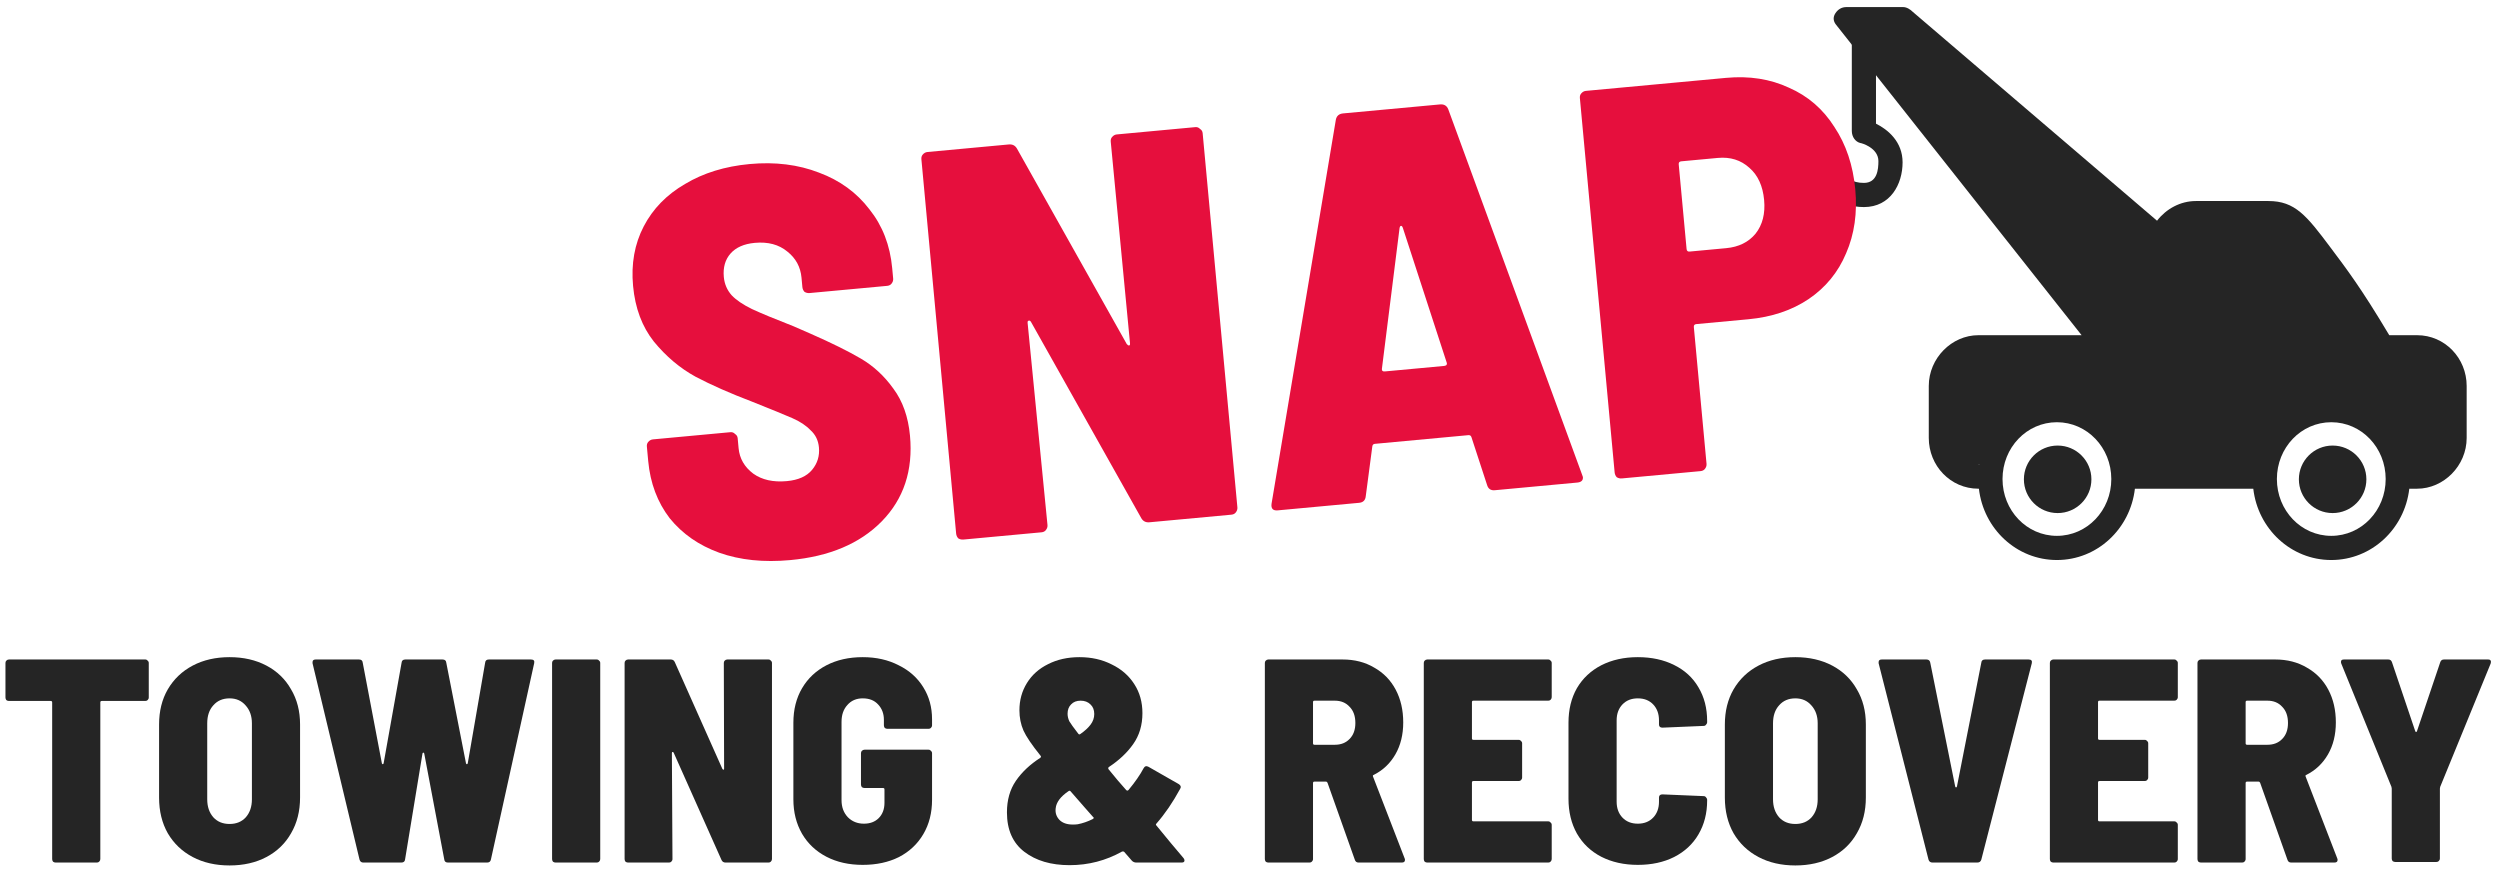 <svg width="233" height="81" viewBox="0 0 233 81" fill="none" xmlns="http://www.w3.org/2000/svg">
<path d="M223.235 80.336C223.145 80.336 223.064 80.308 222.991 80.254C222.937 80.182 222.91 80.101 222.91 80.011V73.495L222.883 73.333L218.206 61.842C218.188 61.806 218.179 61.752 218.179 61.68C218.179 61.536 218.269 61.464 218.449 61.464H222.586C222.766 61.464 222.883 61.554 222.937 61.734L225.1 68.142C225.118 68.196 225.145 68.223 225.181 68.223C225.217 68.223 225.245 68.196 225.263 68.142L227.426 61.734C227.48 61.554 227.597 61.464 227.777 61.464H231.887C232.013 61.464 232.094 61.5 232.13 61.572C232.166 61.644 232.166 61.734 232.13 61.842L227.426 73.333L227.398 73.495V80.011C227.398 80.101 227.362 80.182 227.29 80.254C227.236 80.308 227.164 80.336 227.074 80.336H223.235Z" fill="#252525"/>
<path d="M213.537 80.39C213.357 80.39 213.24 80.299 213.186 80.119L210.644 72.954C210.608 72.882 210.563 72.846 210.509 72.846H209.428C209.338 72.846 209.293 72.891 209.293 72.981V80.065C209.293 80.155 209.256 80.236 209.184 80.308C209.13 80.363 209.058 80.39 208.968 80.39H205.129C205.039 80.39 204.958 80.363 204.885 80.308C204.831 80.236 204.804 80.155 204.804 80.065V61.788C204.804 61.698 204.831 61.626 204.885 61.572C204.958 61.5 205.039 61.464 205.129 61.464H212.05C213.168 61.464 214.15 61.716 214.997 62.221C215.863 62.707 216.529 63.392 216.998 64.276C217.467 65.159 217.701 66.177 217.701 67.331C217.701 68.466 217.458 69.458 216.971 70.305C216.484 71.152 215.808 71.792 214.943 72.225C214.871 72.243 214.853 72.296 214.889 72.387L217.836 80.011C217.854 80.047 217.863 80.092 217.863 80.146C217.863 80.308 217.764 80.39 217.566 80.39H213.537ZM209.428 65.303C209.338 65.303 209.293 65.348 209.293 65.438V69.277C209.293 69.368 209.338 69.413 209.428 69.413H211.32C211.897 69.413 212.357 69.232 212.699 68.872C213.06 68.511 213.24 68.016 213.24 67.385C213.24 66.736 213.06 66.231 212.699 65.871C212.357 65.492 211.897 65.303 211.32 65.303H209.428Z" fill="#252525"/>
<path d="M202.972 64.978C202.972 65.069 202.936 65.15 202.863 65.222C202.809 65.276 202.737 65.303 202.647 65.303H195.672C195.581 65.303 195.536 65.348 195.536 65.438V68.818C195.536 68.908 195.581 68.953 195.672 68.953H199.889C199.979 68.953 200.052 68.989 200.106 69.061C200.178 69.115 200.214 69.187 200.214 69.277V72.468C200.214 72.558 200.178 72.639 200.106 72.711C200.052 72.765 199.979 72.792 199.889 72.792H195.672C195.581 72.792 195.536 72.837 195.536 72.927V76.415C195.536 76.505 195.581 76.55 195.672 76.55H202.647C202.737 76.55 202.809 76.586 202.863 76.659C202.936 76.713 202.972 76.785 202.972 76.875V80.065C202.972 80.155 202.936 80.236 202.863 80.308C202.809 80.363 202.737 80.39 202.647 80.39H191.373C191.283 80.39 191.201 80.363 191.129 80.308C191.075 80.236 191.048 80.155 191.048 80.065V61.788C191.048 61.698 191.075 61.626 191.129 61.572C191.201 61.5 191.283 61.464 191.373 61.464H202.647C202.737 61.464 202.809 61.5 202.863 61.572C202.936 61.626 202.972 61.698 202.972 61.788V64.978Z" fill="#252525"/>
<path d="M180.116 80.39C179.918 80.39 179.792 80.299 179.738 80.119L175.087 61.815V61.707C175.087 61.545 175.186 61.464 175.385 61.464H179.548C179.747 61.464 179.864 61.563 179.9 61.761L182.225 73.306C182.243 73.36 182.27 73.387 182.306 73.387C182.342 73.387 182.369 73.36 182.387 73.306L184.658 61.761C184.676 61.563 184.794 61.464 185.01 61.464H189.065C189.318 61.464 189.417 61.581 189.363 61.815L184.658 80.119C184.604 80.299 184.478 80.39 184.28 80.39H180.116Z" fill="#252525"/>
<path d="M167.327 80.66C166.029 80.66 164.885 80.399 163.894 79.876C162.902 79.353 162.127 78.614 161.568 77.659C161.028 76.704 160.757 75.595 160.757 74.333V67.52C160.757 66.276 161.028 65.186 161.568 64.249C162.127 63.293 162.902 62.554 163.894 62.032C164.885 61.509 166.029 61.247 167.327 61.247C168.625 61.247 169.77 61.509 170.761 62.032C171.752 62.554 172.518 63.293 173.059 64.249C173.618 65.186 173.897 66.276 173.897 67.52V74.333C173.897 75.595 173.618 76.704 173.059 77.659C172.518 78.614 171.752 79.353 170.761 79.876C169.77 80.399 168.625 80.66 167.327 80.66ZM167.327 76.794C167.958 76.794 168.463 76.586 168.841 76.172C169.22 75.739 169.409 75.18 169.409 74.496V67.412C169.409 66.727 169.211 66.168 168.814 65.736C168.436 65.303 167.94 65.087 167.327 65.087C166.696 65.087 166.192 65.303 165.813 65.736C165.435 66.15 165.245 66.709 165.245 67.412V74.496C165.245 75.18 165.435 75.739 165.813 76.172C166.192 76.586 166.696 76.794 167.327 76.794Z" fill="#252525"/>
<path d="M152.644 80.606C151.365 80.606 150.229 80.354 149.238 79.849C148.264 79.344 147.507 78.623 146.967 77.686C146.444 76.749 146.183 75.667 146.183 74.442V67.358C146.183 66.132 146.444 65.06 146.967 64.14C147.507 63.221 148.264 62.509 149.238 62.004C150.229 61.5 151.365 61.247 152.644 61.247C153.924 61.247 155.051 61.491 156.024 61.977C157.015 62.464 157.772 63.158 158.295 64.059C158.836 64.96 159.106 66.006 159.106 67.196V67.304C159.106 67.394 159.07 67.475 158.998 67.547C158.944 67.619 158.872 67.655 158.782 67.655L154.943 67.817C154.726 67.817 154.618 67.718 154.618 67.52V67.141C154.618 66.529 154.438 66.033 154.077 65.654C153.717 65.276 153.239 65.087 152.644 65.087C152.05 65.087 151.572 65.276 151.211 65.654C150.851 66.033 150.671 66.529 150.671 67.141V74.712C150.671 75.325 150.851 75.82 151.211 76.199C151.572 76.577 152.05 76.767 152.644 76.767C153.239 76.767 153.717 76.577 154.077 76.199C154.438 75.82 154.618 75.325 154.618 74.712V74.333C154.618 74.135 154.726 74.036 154.943 74.036L158.782 74.198C158.872 74.198 158.944 74.234 158.998 74.306C159.07 74.378 159.106 74.46 159.106 74.55V74.604C159.106 75.793 158.836 76.848 158.295 77.767C157.772 78.668 157.015 79.371 156.024 79.876C155.051 80.363 153.924 80.606 152.644 80.606Z" fill="#252525"/>
<path d="M144.62 64.978C144.62 65.069 144.584 65.15 144.512 65.222C144.458 65.276 144.386 65.303 144.296 65.303H137.32C137.23 65.303 137.185 65.348 137.185 65.438V68.818C137.185 68.908 137.23 68.953 137.32 68.953H141.538C141.628 68.953 141.7 68.989 141.754 69.061C141.826 69.115 141.862 69.187 141.862 69.277V72.468C141.862 72.558 141.826 72.639 141.754 72.711C141.7 72.765 141.628 72.792 141.538 72.792H137.32C137.23 72.792 137.185 72.837 137.185 72.927V76.415C137.185 76.505 137.23 76.55 137.32 76.55H144.296C144.386 76.55 144.458 76.586 144.512 76.659C144.584 76.713 144.62 76.785 144.62 76.875V80.065C144.62 80.155 144.584 80.236 144.512 80.308C144.458 80.363 144.386 80.39 144.296 80.39H133.021C132.931 80.39 132.85 80.363 132.778 80.308C132.724 80.236 132.697 80.155 132.697 80.065V61.788C132.697 61.698 132.724 61.626 132.778 61.572C132.85 61.5 132.931 61.464 133.021 61.464H144.296C144.386 61.464 144.458 61.5 144.512 61.572C144.584 61.626 144.62 61.698 144.62 61.788V64.978Z" fill="#252525"/>
<path d="M126.617 80.39C126.437 80.39 126.32 80.299 126.266 80.119L123.724 72.954C123.688 72.882 123.643 72.846 123.589 72.846H122.508C122.418 72.846 122.373 72.891 122.373 72.981V80.065C122.373 80.155 122.337 80.236 122.264 80.308C122.21 80.363 122.138 80.39 122.048 80.39H118.209C118.119 80.39 118.038 80.363 117.966 80.308C117.912 80.236 117.884 80.155 117.884 80.065V61.788C117.884 61.698 117.912 61.626 117.966 61.572C118.038 61.5 118.119 61.464 118.209 61.464H125.13C126.248 61.464 127.23 61.716 128.077 62.221C128.943 62.707 129.61 63.392 130.078 64.276C130.547 65.159 130.781 66.177 130.781 67.331C130.781 68.466 130.538 69.458 130.051 70.305C129.564 71.152 128.889 71.792 128.023 72.225C127.951 72.243 127.933 72.296 127.969 72.387L130.916 80.011C130.934 80.047 130.943 80.092 130.943 80.146C130.943 80.308 130.844 80.39 130.646 80.39H126.617ZM122.508 65.303C122.418 65.303 122.373 65.348 122.373 65.438V69.277C122.373 69.368 122.418 69.413 122.508 69.413H124.4C124.977 69.413 125.437 69.232 125.779 68.872C126.14 68.511 126.32 68.016 126.32 67.385C126.32 66.736 126.14 66.231 125.779 65.871C125.437 65.492 124.977 65.303 124.4 65.303H122.508Z" fill="#252525"/>
<path d="M110.313 79.984C110.367 80.056 110.394 80.128 110.394 80.2C110.394 80.327 110.304 80.39 110.124 80.39H105.906C105.744 80.39 105.608 80.336 105.5 80.227L104.77 79.389C104.734 79.353 104.671 79.344 104.581 79.362C103.067 80.209 101.436 80.633 99.687 80.633C97.957 80.633 96.551 80.218 95.469 79.389C94.388 78.56 93.847 77.335 93.847 75.712C93.847 74.559 94.127 73.576 94.685 72.765C95.244 71.954 96.001 71.242 96.957 70.629C97.029 70.557 97.038 70.494 96.984 70.44C96.172 69.431 95.641 68.647 95.388 68.088C95.136 67.511 95.01 66.88 95.01 66.195C95.01 65.258 95.244 64.411 95.713 63.654C96.181 62.897 96.839 62.311 97.686 61.896C98.534 61.464 99.507 61.247 100.607 61.247C101.724 61.247 102.724 61.473 103.608 61.923C104.509 62.356 105.212 62.969 105.717 63.762C106.221 64.537 106.474 65.438 106.474 66.466C106.474 67.583 106.185 68.547 105.608 69.359C105.05 70.152 104.293 70.864 103.337 71.494C103.283 71.549 103.274 71.612 103.31 71.684C103.905 72.423 104.455 73.072 104.959 73.63C105.032 73.703 105.104 73.703 105.176 73.63C105.789 72.891 106.257 72.215 106.582 71.603C106.69 71.404 106.843 71.359 107.041 71.467L109.88 73.09C110.06 73.216 110.097 73.36 109.988 73.522C109.303 74.784 108.564 75.865 107.771 76.767C107.717 76.821 107.717 76.875 107.771 76.929L109.15 78.605L110.313 79.984ZM100.715 65.303C100.336 65.303 100.039 65.42 99.822 65.654C99.606 65.871 99.498 66.159 99.498 66.52C99.498 66.754 99.552 66.988 99.66 67.223C99.786 67.439 100.066 67.826 100.498 68.385C100.552 68.457 100.616 68.466 100.688 68.412C101.102 68.124 101.418 67.835 101.634 67.547C101.868 67.241 101.985 66.907 101.985 66.547C101.985 66.168 101.868 65.871 101.634 65.654C101.4 65.42 101.093 65.303 100.715 65.303ZM100.444 76.821C100.913 76.731 101.382 76.568 101.85 76.334C101.958 76.262 101.967 76.199 101.877 76.145L101.066 75.226L99.768 73.739C99.714 73.684 99.651 73.684 99.579 73.739C98.84 74.243 98.444 74.775 98.389 75.334C98.335 75.748 98.453 76.109 98.741 76.415C99.029 76.704 99.444 76.848 99.985 76.848C100.183 76.848 100.336 76.839 100.444 76.821Z" fill="#252525"/>
<path d="M80.405 80.606C79.125 80.606 77.999 80.354 77.025 79.849C76.052 79.344 75.295 78.632 74.754 77.713C74.213 76.776 73.943 75.703 73.943 74.496V67.358C73.943 66.132 74.213 65.06 74.754 64.14C75.295 63.221 76.052 62.509 77.025 62.004C77.999 61.5 79.125 61.247 80.405 61.247C81.666 61.247 82.784 61.5 83.757 62.004C84.749 62.491 85.515 63.176 86.055 64.059C86.596 64.924 86.867 65.916 86.867 67.033V67.601C86.867 67.691 86.831 67.772 86.758 67.844C86.704 67.898 86.632 67.926 86.542 67.926H82.703C82.613 67.926 82.532 67.898 82.46 67.844C82.406 67.772 82.379 67.691 82.379 67.601V67.087C82.379 66.511 82.198 66.033 81.838 65.654C81.495 65.276 81.018 65.087 80.405 65.087C79.81 65.087 79.332 65.294 78.972 65.709C78.611 66.105 78.431 66.628 78.431 67.277V74.577C78.431 75.226 78.629 75.757 79.026 76.172C79.422 76.568 79.918 76.767 80.513 76.767C81.09 76.767 81.549 76.595 81.892 76.253C82.252 75.892 82.433 75.415 82.433 74.82V73.576C82.433 73.486 82.388 73.441 82.297 73.441H80.567C80.477 73.441 80.396 73.414 80.324 73.36C80.27 73.288 80.243 73.207 80.243 73.117V70.197C80.243 70.107 80.27 70.034 80.324 69.98C80.396 69.908 80.477 69.872 80.567 69.872H86.542C86.632 69.872 86.704 69.908 86.758 69.98C86.831 70.034 86.867 70.107 86.867 70.197V74.55C86.867 75.757 86.596 76.821 86.055 77.74C85.515 78.659 84.758 79.371 83.784 79.876C82.811 80.363 81.684 80.606 80.405 80.606Z" fill="#252525"/>
<path d="M67.46 61.788C67.46 61.698 67.487 61.626 67.541 61.572C67.613 61.5 67.694 61.464 67.784 61.464H71.623C71.713 61.464 71.785 61.5 71.84 61.572C71.912 61.626 71.948 61.698 71.948 61.788V80.065C71.948 80.155 71.912 80.236 71.84 80.308C71.785 80.363 71.713 80.39 71.623 80.39H67.622C67.442 80.39 67.315 80.308 67.243 80.146L62.782 70.143C62.746 70.088 62.71 70.07 62.674 70.088C62.638 70.088 62.62 70.125 62.62 70.197L62.674 80.065C62.674 80.155 62.638 80.236 62.566 80.308C62.512 80.363 62.44 80.39 62.349 80.39H58.537C58.447 80.39 58.366 80.363 58.294 80.308C58.24 80.236 58.213 80.155 58.213 80.065V61.788C58.213 61.698 58.24 61.626 58.294 61.572C58.366 61.5 58.447 61.464 58.537 61.464H62.512C62.692 61.464 62.818 61.545 62.89 61.707L67.324 71.657C67.36 71.711 67.396 71.738 67.433 71.738C67.469 71.738 67.487 71.702 67.487 71.63L67.46 61.788Z" fill="#252525"/>
<path d="M51.778 80.39C51.688 80.39 51.607 80.363 51.535 80.308C51.481 80.236 51.454 80.155 51.454 80.065V61.788C51.454 61.698 51.481 61.626 51.535 61.572C51.607 61.5 51.688 61.464 51.778 61.464H55.617C55.707 61.464 55.779 61.5 55.834 61.572C55.906 61.626 55.942 61.698 55.942 61.788V80.065C55.942 80.155 55.906 80.236 55.834 80.308C55.779 80.363 55.707 80.39 55.617 80.39H51.778Z" fill="#252525"/>
<path d="M33.86 80.39C33.68 80.39 33.563 80.299 33.509 80.119L29.129 61.815V61.707C29.129 61.545 29.228 61.464 29.426 61.464H33.455C33.671 61.464 33.788 61.563 33.806 61.761L35.591 71.143C35.609 71.197 35.636 71.224 35.672 71.224C35.708 71.224 35.735 71.197 35.753 71.143L37.429 61.761C37.447 61.563 37.564 61.464 37.781 61.464H41.241C41.458 61.464 41.575 61.563 41.593 61.761L43.431 71.143C43.449 71.197 43.476 71.224 43.513 71.224C43.548 71.224 43.576 71.197 43.594 71.143L45.216 61.761C45.234 61.563 45.351 61.464 45.567 61.464H49.488C49.74 61.464 49.839 61.581 49.785 61.815L45.757 80.092C45.721 80.29 45.603 80.39 45.405 80.39H41.755C41.539 80.39 41.422 80.29 41.404 80.092L39.538 70.224C39.52 70.17 39.493 70.143 39.457 70.143C39.421 70.143 39.394 70.17 39.376 70.224L37.754 80.092C37.736 80.29 37.618 80.39 37.402 80.39H33.86Z" fill="#252525"/>
<path d="M21.396 80.66C20.098 80.66 18.953 80.399 17.962 79.876C16.971 79.353 16.196 78.614 15.637 77.659C15.096 76.704 14.826 75.595 14.826 74.333V67.52C14.826 66.276 15.096 65.186 15.637 64.249C16.196 63.293 16.971 62.554 17.962 62.032C18.953 61.509 20.098 61.247 21.396 61.247C22.694 61.247 23.838 61.509 24.829 62.032C25.821 62.554 26.587 63.293 27.128 64.249C27.686 65.186 27.966 66.276 27.966 67.52V74.333C27.966 75.595 27.686 76.704 27.128 77.659C26.587 78.614 25.821 79.353 24.829 79.876C23.838 80.399 22.694 80.66 21.396 80.66ZM21.396 76.794C22.027 76.794 22.531 76.586 22.91 76.172C23.288 75.739 23.478 75.18 23.478 74.496V67.412C23.478 66.727 23.279 66.168 22.883 65.736C22.504 65.303 22.009 65.087 21.396 65.087C20.765 65.087 20.26 65.303 19.882 65.736C19.503 66.15 19.314 66.709 19.314 67.412V74.496C19.314 75.18 19.503 75.739 19.882 76.172C20.26 76.586 20.765 76.794 21.396 76.794Z" fill="#252525"/>
<path d="M13.541 61.464C13.631 61.464 13.703 61.5 13.757 61.572C13.829 61.626 13.865 61.698 13.865 61.788V65.006C13.865 65.096 13.829 65.177 13.757 65.249C13.703 65.303 13.631 65.33 13.541 65.33H9.485C9.395 65.33 9.35 65.375 9.35 65.465V80.065C9.35 80.155 9.314 80.236 9.242 80.308C9.188 80.363 9.116 80.39 9.025 80.39H5.186C5.096 80.39 5.015 80.363 4.943 80.308C4.889 80.236 4.862 80.155 4.862 80.065V65.465C4.862 65.375 4.817 65.33 4.727 65.33H0.833C0.743 65.33 0.662 65.303 0.59 65.249C0.536 65.177 0.509 65.096 0.509 65.006V61.788C0.509 61.698 0.536 61.626 0.59 61.572C0.662 61.5 0.743 61.464 0.833 61.464H13.541Z" fill="#252525"/>
<path fill-rule="evenodd" clip-rule="evenodd" d="M177.376 0.66C177.714 0.66 178.052 0.886 178.277 1.111L201.036 20.571C201.894 19.458 203.219 18.736 204.658 18.736H211.418C213.896 18.736 214.973 20.095 217.164 23.016C218.706 25.073 220.031 26.801 222.68 31.241H225.275C227.865 31.241 229.893 33.381 229.893 35.971V40.816C229.893 43.407 227.753 45.547 225.275 45.547H224.546C224.115 49.291 221.035 52.194 217.276 52.194C213.517 52.194 210.437 49.291 210.006 45.547H198.973C198.542 49.29 195.463 52.194 191.704 52.194C187.945 52.194 184.865 49.291 184.434 45.547H184.38C181.79 45.547 179.762 43.407 179.762 40.816V35.971C179.762 33.381 181.902 31.241 184.38 31.241H194.006L171.067 2.238C170.842 1.9 170.842 1.561 171.067 1.223C171.292 0.885 171.631 0.66 172.081 0.66H177.376ZM191.704 39.351C188.888 39.351 186.635 41.717 186.635 44.646C186.635 47.575 188.888 49.941 191.704 49.941C194.52 49.941 196.774 47.575 196.774 44.646C196.773 41.718 194.52 39.352 191.704 39.351ZM217.276 39.351C214.459 39.351 212.206 41.717 212.206 44.646C212.206 47.575 214.459 49.941 217.276 49.941C220.092 49.941 222.345 47.575 222.345 44.646C222.345 41.717 220.092 39.351 217.276 39.351ZM184.5 43.294C184.507 43.255 184.341 43.294 184.38 43.294H184.5Z" fill="#252525"/>
<path d="M173.716 19.299C171.35 19.299 169.773 17.834 169.773 15.581C169.773 14.905 170.224 14.455 170.899 14.455C171.575 14.455 172.026 14.905 172.026 15.581C172.026 16.595 172.589 17.046 173.716 17.046C174.955 17.046 175.068 15.807 175.068 15.018C175.068 13.779 173.491 13.328 173.378 13.328C172.927 13.216 172.589 12.765 172.589 12.202V1.95C172.589 1.274 173.04 0.824 173.716 0.824C174.392 0.824 174.842 1.274 174.842 1.95V11.526C175.969 12.089 177.321 13.216 177.321 15.131C177.321 17.159 176.194 19.299 173.716 19.299Z" fill="#252525"/>
<circle cx="191.773" cy="44.672" r="3.146" fill="#252525"/>
<ellipse cx="217.401" cy="44.672" rx="3.146" ry="3.146" fill="#252525"/>
<path d="M160.862 7.258C163.029 7.056 164.983 7.361 166.723 8.171C168.495 8.943 169.91 10.165 170.967 11.836C172.055 13.47 172.703 15.405 172.911 17.641C173.115 19.842 172.831 21.829 172.059 23.601C171.321 25.369 170.152 26.796 168.553 27.881C166.985 28.929 165.117 29.554 162.95 29.755L158.1 30.205C157.928 30.221 157.85 30.315 157.866 30.487L159.049 43.232C159.065 43.404 159.011 43.565 158.886 43.715C158.792 43.828 158.659 43.893 158.487 43.909L151.16 44.589C150.988 44.605 150.829 44.568 150.681 44.477C150.566 44.349 150.5 44.199 150.484 44.027L147.245 9.146C147.229 8.974 147.268 8.832 147.362 8.719C147.487 8.569 147.635 8.485 147.807 8.47L160.862 7.258ZM160.878 23.129C162.047 23.021 162.96 22.572 163.615 21.782C164.267 20.959 164.534 19.91 164.416 18.637C164.295 17.33 163.838 16.332 163.045 15.642C162.249 14.918 161.267 14.61 160.097 14.719L156.692 15.035C156.52 15.051 156.442 15.145 156.457 15.317L157.19 23.212C157.206 23.384 157.3 23.462 157.472 23.446L160.878 23.129Z" fill="#E60F3D"/>
<path d="M139.314 45.689C138.935 45.724 138.694 45.555 138.59 45.183L137.137 40.739C137.09 40.604 136.997 40.543 136.86 40.556L128.139 41.366C128.002 41.378 127.922 41.455 127.901 41.596L127.29 46.233C127.256 46.617 127.05 46.827 126.672 46.862L119.087 47.566C118.64 47.608 118.447 47.4 118.509 46.944L124.502 11.153C124.573 10.8 124.798 10.606 125.176 10.57L134.206 9.732C134.585 9.697 134.841 9.847 134.976 10.181L147.456 44.256L147.527 44.458C147.555 44.767 147.38 44.94 147.002 44.975L139.314 45.689ZM128.792 34.383C128.774 34.558 128.868 34.636 129.074 34.617L134.595 34.105C134.664 34.098 134.731 34.075 134.797 34.034C134.859 33.959 134.869 33.871 134.825 33.771L130.747 21.243C130.7 21.108 130.642 21.044 130.573 21.051C130.504 21.057 130.459 21.131 130.437 21.271L128.792 34.383Z" fill="#E60F3D"/>
<path d="M103.521 13.205C103.505 13.033 103.544 12.891 103.638 12.778C103.762 12.628 103.911 12.545 104.083 12.529L111.41 11.848C111.582 11.833 111.726 11.889 111.842 12.017C111.989 12.107 112.071 12.238 112.087 12.41L115.325 47.291C115.341 47.463 115.286 47.624 115.162 47.775C115.068 47.888 114.935 47.952 114.763 47.968L107.126 48.677C106.782 48.709 106.527 48.576 106.361 48.28L96.075 29.978C95.996 29.881 95.924 29.854 95.859 29.894C95.79 29.901 95.762 29.973 95.775 30.11L97.626 48.934C97.642 49.106 97.588 49.267 97.463 49.418C97.369 49.531 97.237 49.595 97.065 49.611L89.789 50.286C89.617 50.302 89.457 50.265 89.31 50.175C89.194 50.047 89.128 49.897 89.112 49.725L85.874 14.844C85.858 14.672 85.897 14.529 85.991 14.417C86.115 14.266 86.264 14.183 86.436 14.167L94.021 13.463C94.365 13.431 94.62 13.563 94.787 13.86L105.012 32.063C105.09 32.16 105.164 32.205 105.232 32.199C105.301 32.192 105.329 32.12 105.316 31.983L103.521 13.205Z" fill="#E60F3D"/>
<path d="M73.657 52.2C71.18 52.43 68.973 52.202 67.035 51.514C65.132 50.823 63.593 49.752 62.417 48.3C61.273 46.81 60.605 45.033 60.413 42.969L60.289 41.628C60.273 41.456 60.312 41.313 60.405 41.2C60.53 41.05 60.678 40.967 60.85 40.951L68.074 40.28C68.246 40.264 68.39 40.32 68.506 40.448C68.653 40.539 68.735 40.67 68.751 40.842L68.837 41.771C68.927 42.734 69.382 43.524 70.202 44.142C71.02 44.725 72.065 44.958 73.338 44.84C74.404 44.741 75.187 44.391 75.686 43.789C76.186 43.188 76.398 42.491 76.325 41.7C76.264 41.047 76.007 40.515 75.552 40.106C75.129 39.66 74.556 39.279 73.833 38.965C73.11 38.65 71.866 38.141 70.1 37.438C68.05 36.657 66.296 35.883 64.837 35.116C63.374 34.315 62.076 33.221 60.941 31.835C59.84 30.445 59.194 28.718 59.003 26.654C58.811 24.59 59.142 22.738 59.996 21.097C60.85 19.457 62.133 18.141 63.845 17.149C65.554 16.123 67.561 15.503 69.866 15.289C72.239 15.069 74.398 15.337 76.342 16.093C78.282 16.815 79.845 17.954 81.031 19.509C82.247 21.027 82.954 22.852 83.152 24.985L83.243 25.965C83.259 26.137 83.205 26.298 83.08 26.449C82.986 26.561 82.854 26.626 82.682 26.642L75.458 27.312C75.286 27.328 75.126 27.291 74.979 27.201C74.863 27.073 74.797 26.923 74.781 26.751L74.7 25.874C74.607 24.876 74.168 24.067 73.381 23.446C72.592 22.791 71.578 22.52 70.34 22.635C69.342 22.728 68.592 23.058 68.089 23.625C67.587 24.192 67.377 24.923 67.46 25.817C67.521 26.471 67.764 27.038 68.191 27.519C68.614 27.965 69.243 28.392 70.079 28.801C70.95 29.206 72.249 29.744 73.976 30.416L75.549 31.103C77.503 31.963 79.067 32.737 80.241 33.426C81.415 34.115 82.421 35.045 83.258 36.216C84.13 37.385 84.647 38.846 84.81 40.6C85.11 43.834 84.23 46.5 82.17 48.6C80.141 50.662 77.303 51.862 73.657 52.2Z" fill="#E60F3D"/>
</svg>
